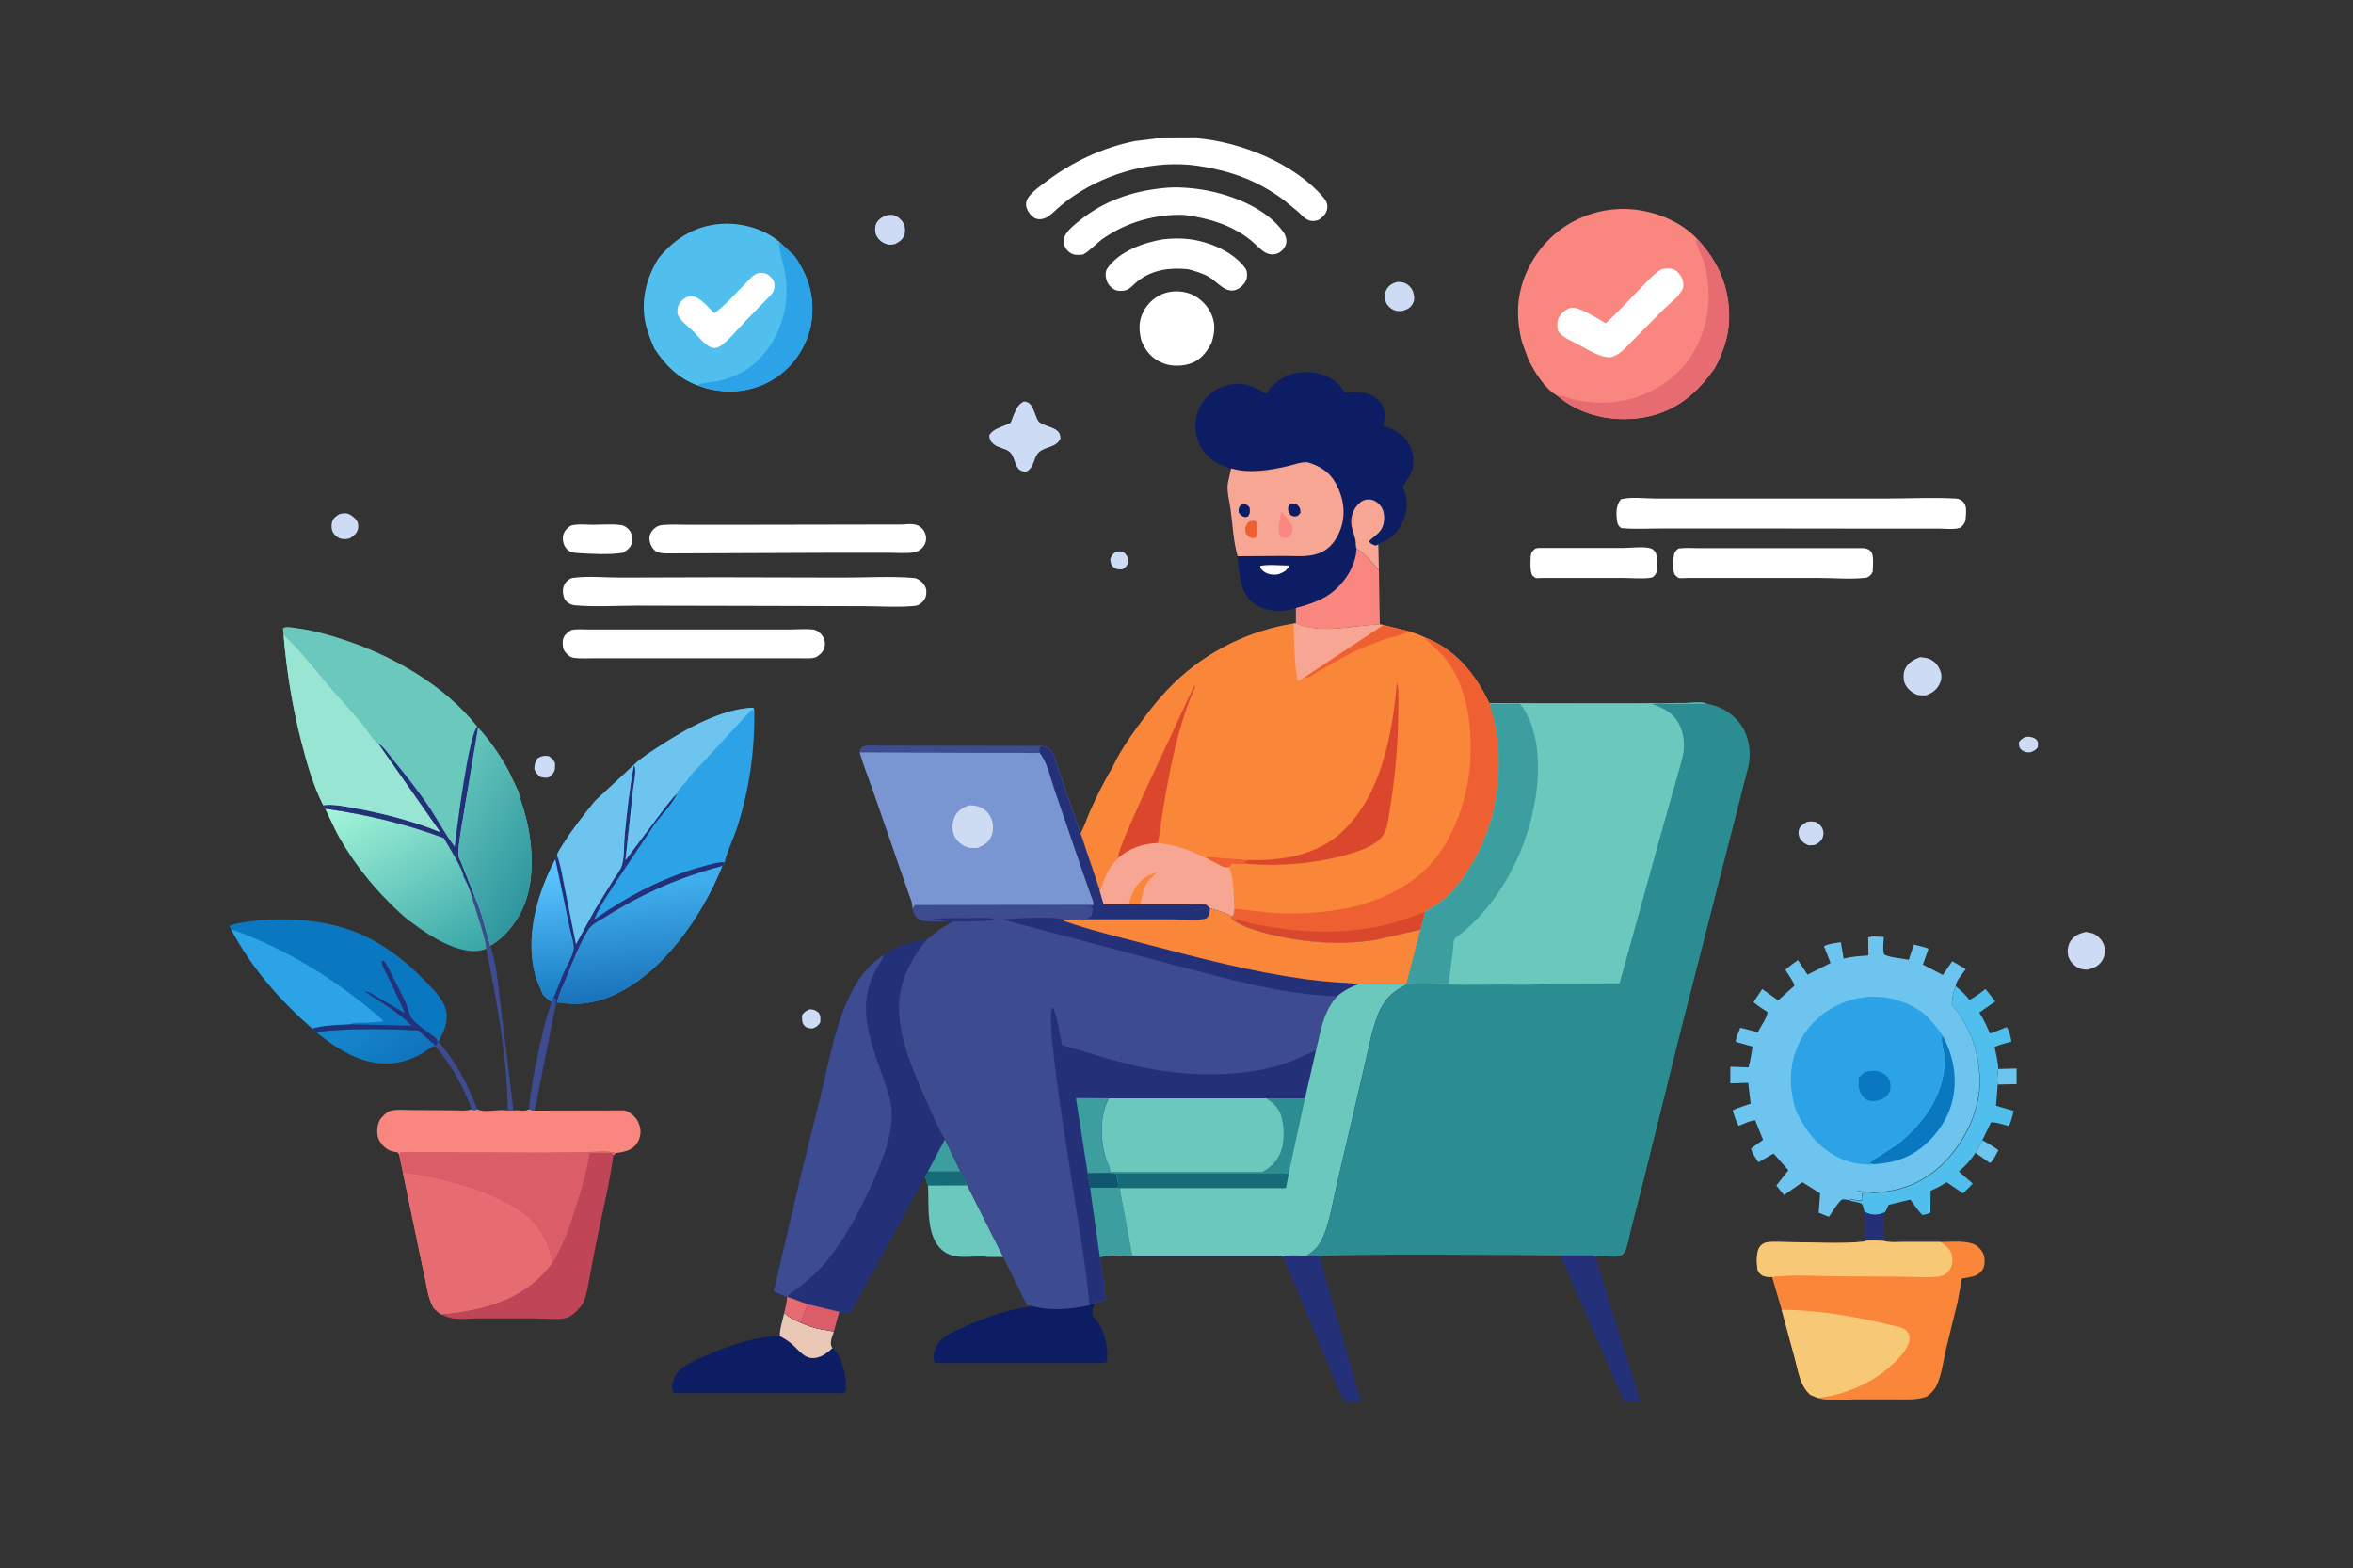 <svg xmlns="http://www.w3.org/2000/svg" xmlns:xlink="http://www.w3.org/1999/xlink" viewBox="0 0 2500 1666.3"><rect x="0" y="0" width="2500" height="1666.3" fill="#333333" stroke="none"/><defs><style>      .cls-1 {        fill: #97e5d2;      }      .cls-2 {        fill: #e76c72;      }      .cls-3 {        fill: #243179;      }      .cls-4 {        fill: #f9867f;      }      .cls-5 {        fill: #105671;      }      .cls-6 {        fill: url(#Unbenannter_Verlauf_3);      }      .cls-7 {        fill: #f7c876;      }      .cls-8 {        fill: #fff;      }      .cls-9 {        fill: #e9c9b6;      }      .cls-10 {        fill: #3c9e9f;      }      .cls-11 {        fill: #6bc8bd;      }      .cls-12 {        fill: url(#Unbenannter_Verlauf_5);      }      .cls-13 {        fill: #2ca2e7;      }      .cls-14 {        fill: #7996d2;      }      .cls-15 {        fill: #0978c1;      }      .cls-16 {        fill: #ee6031;      }      .cls-17 {        fill: #f6a692;      }      .cls-18 {        fill: #0d1d63;      }      .cls-19 {        fill: #db472c;      }      .cls-20 {        fill: #3d4b90;      }      .cls-21 {        fill: #6dc5ef;      }      .cls-22 {        fill: #cedcf2;      }      .cls-23 {        fill: #bf4557;      }      .cls-24 {        fill: url(#Unbenannter_Verlauf_4);      }      .cls-25 {        fill: url(#Unbenannter_Verlauf);      }      .cls-26 {        fill: #fa8639;      }      .cls-27 {        fill: #da5d67;      }      .cls-28 {        fill: #fefefe;      }      .cls-29 {        fill: #50bfed;      }      .cls-30 {        fill: #cedbf4;      }      .cls-31 {        fill: #156b77;      }      .cls-32 {        fill: url(#Unbenannter_Verlauf_2);      }      .cls-33 {        fill: #2b8c92;      }    </style><linearGradient id="Unbenannter_Verlauf" data-name="Unbenannter Verlauf" x1="115.3" y1="417.4" x2="54" y2="333.6" gradientTransform="translate(335.8 822.2) scale(.8)" gradientUnits="userSpaceOnUse"><stop offset="0" stop-color="#0e6eb9"></stop><stop offset="1" stop-color="#1585cb"></stop></linearGradient><linearGradient id="Unbenannter_Verlauf_2" data-name="Unbenannter Verlauf 2" x1="206.5" y1="266.6" x2="66.6" y2="18.3" gradientTransform="translate(335.8 822.2) scale(.8)" gradientUnits="userSpaceOnUse"><stop offset="0" stop-color="#2f9fa4"></stop><stop offset="1" stop-color="#a4f6d9"></stop></linearGradient><linearGradient id="Unbenannter_Verlauf_3" data-name="Unbenannter Verlauf 3" x1="320.4" y1="140.7" x2="166.3" y2="43.9" gradientTransform="translate(335.8 822.2) scale(.8)" gradientUnits="userSpaceOnUse"><stop offset="0" stop-color="#29919d"></stop><stop offset="1" stop-color="#60c2b8"></stop></linearGradient><linearGradient id="Unbenannter_Verlauf_4" data-name="Unbenannter Verlauf 4" x1="341" y1="314.9" x2="325.1" y2="131.3" gradientTransform="translate(335.8 822.2) scale(.8)" gradientUnits="userSpaceOnUse"><stop offset="0" stop-color="#0f76bd"></stop><stop offset="1" stop-color="#5bc3ff"></stop></linearGradient><linearGradient id="Unbenannter_Verlauf_5" data-name="Unbenannter Verlauf 5" x1="467.5" y1="312.4" x2="450.2" y2="147.4" gradientTransform="translate(335.8 822.2) scale(.8)" gradientUnits="userSpaceOnUse"><stop offset="0" stop-color="#146ab4"></stop><stop offset="1" stop-color="#40aeed"></stop></linearGradient></defs><g><g id="Layer_1"><path class="cls-18" d="M1111,1363c5.2,4.7,10.4,7.3,16.9,10.1,6.6,2.8,12.9,5.2,19.9,6.8,5.2,1.1,11,1.5,16,3.1-1.7,4.4-4.7,11.7-2.3,16.2l.9,1.1c9.9,8.8,12.8,24,14.2,36.5l-.4,10c-3.6,2.1-8,1.4-12.2,1.4h-32.2c0,0-138,0-138,0-1.6-2.5-1.8-4.2-2-7.1,1.1-6.1,2.7-11.8,7.1-16.3,6.5-6.7,16.7-11.2,25.2-14.9,24.7-11,54.9-21.8,82.2-22.4-.3-6.9,3.3-17.7,4.7-24.6Z"></path><path class="cls-21" d="M2099,1224.9l7.2-13.3c6,3.2,11.6,6.4,17,10.5-2.2,3.8-5.4,11.2-8.9,13.7l-15.3-10.9Z"></path><path class="cls-21" d="M2123.1,1135.8l19.5-.5v16.6l-20.1.4c-1.1-5.1-.2-11.4.6-16.5Z"></path><path class="cls-20" d="M465,1106.7h.9c18.6,21.9,31.3,45.3,41.2,72.1-3,1.1-2.9,1.4-5.9,0-9.5-25.5-21.6-46.6-38.8-67.6l.2-.5c1.5-1.4,1.7-2.3,2.4-4.1Z"></path><path class="cls-30" d="M360.9,546.2c2.3-.7,5.4-1,7.7-.6,3.5.5,8.4,4.5,10.4,7.4,1.6,2.5,2,5.8,1.4,8.7-1.1,5-4.5,7.6-8.6,10.2-2.5,1-5.5,1-8.2.7-3.7-.4-7.2-3.1-9.3-6.1-2.2-3.1-2.5-8.1-1.5-11.8,1.3-4.4,4.3-6.3,8.1-8.5Z"></path><path class="cls-30" d="M1483.8,299.7c3.2-.3,6.7,0,9.6,1.4,3.7,1.8,7.1,5.8,8.2,9.8,1.2,4.5,1.6,8.5-1.1,12.6s-5.8,5.5-10.3,6.7c-2.8.7-5.6.4-8.3-.4-4.1-1.3-7.9-5-9.5-8.9-1.7-4.1-1.6-8.5.3-12.5,2.2-4.9,6.3-7.2,11.1-8.7Z"></path><path class="cls-30" d="M941.4,228.9c2.3-.4,4.9-.9,7.2-.5,4.4.8,9,4.6,11.1,8.4,2,3.5,2.4,8.8,1.2,12.6-1.5,5.1-5.7,7.7-10.1,10-2.6.4-5.7,1-8.2.2-5.2-1.7-9.2-4.6-11.6-9.6-1.4-2.9-1.6-9.3-.2-12.2,2.2-4.7,6.1-7,10.6-8.9Z"></path><path class="cls-30" d="M2216.2,990.1l7.3,1.6c4.8,1.8,9.6,6.6,11.5,11.4,2,5.3,1.9,11.2-.8,16.2-3.5,6.6-8.8,9-15.6,10.9-3.3,0-6.7,0-9.7-1.4-4.9-2.4-9.6-6.9-11.2-12.2-1.6-5.2-.9-11.7,2-16.4,4-6.3,9.6-8.4,16.5-10.1Z"></path><path class="cls-20" d="M504.3,952.7c7.5,16.3,11.4,35.1,16.5,52.3,3.4,8.5,4.9,18.1,6.7,27l18.1,148h-6.2c-.4-57.2-11.6-115.9-22.7-171.9-.3-6.7-2.5-13.3-4.2-19.8l-11.4-36.6,3.2,1Z"></path><path class="cls-25" d="M335.6,1096.4c37.1-4,71.8-3.5,108.9-1.6l18,16-.2.5c-4,.8-8.4,4.7-11.9,6.8-9.4,5.8-20.3,10.1-31.4,11.4-32.7,3.8-59.1-13.7-83.4-33.1Z"></path><path class="cls-8" d="M1213,362.8c-3.3-11.7-3.5-22,2.4-32.8,4.8-8.8,13.7-16.2,23.3-18.9,9.7-2.8,21.5-1.8,30.3,3.1,9.8,5.5,17.3,14.6,20.1,25.5,2.2,8.5.6,17.3-2.2,25.5-.6.7-.4.4-.9,1.3-4.5,8.3-10.4,15.3-19.3,19.1-8.7,3.6-21.7,4-30.5.5l-.9-.4c-11.3-4.6-17.4-11.9-22.3-22.9Z"></path><path class="cls-8" d="M1236.2,254.2c8.9-.9,18-1.2,27-.1,21.2,2.5,47.1,13.1,59.9,31,2.1,2.9,2.1,7,1.5,10.4-.8,4.3-5,9-8.8,11.2-12.5,7.3-21.9-7.1-31.7-12.7-6.8-3.8-14.1-5.9-21.5-7.9-19.3-2.1-38.9.4-54.5,13.2-3.6,2.9-7.5,7.8-12,9.1-3.3,1-9,1-12-.7-4.4-2.6-7.5-6.2-8.7-11.1-1-3.7-1.1-8.3,1.2-11.5,12.7-18.3,38.5-27.4,59.6-30.9Z"></path><path class="cls-20" d="M587.3,1061.4l3.3-.5-.5,5.3c-.2,1.1,0,1.7.2,2.7l-22.2,111.1c-2.4,0-4-.5-6.2-1.3,2.1-21.9,6.3-43.6,11-65.1,3.6-16.5,7.4-33.4,13.3-49.2l1.1-3Z"></path><path class="cls-29" d="M2077.9,1047.7c4.9,4.5,10.9,9.1,14.4,14.9,6.2-3.5,11.7-7.3,17.2-11.8l10.4,13.2-17,11.9c4.7,6.9,8,14.7,11.5,22.3l17.8-6.9c2.6,4.1,4,10.6,4.9,15.4-5.8,1.7-12.5,3.1-17.9,5.7,1.5,7.6,3.7,15.7,3.9,23.4-.8,5.1-1.7,11.4-.6,16.5l-1.8,22.5,18.8,5.6c-1,3.4-3.2,14.4-5.8,15.9-5.1-1.2-13.4-4.4-18.4-3.8l-9.1,19-7.2,13.3c-5.2,7.9-10.5,13.7-17.8,19.9l14.8,12.9-10.3,10.4-17.4-11.9c-5.5,3.6-11,6.4-17.1,9.1l-.2,23.2c-3,1.6-5.3,2.1-8.7,2.4-4.8-4.9-8.6-10.5-12.5-16.2l-23.3,5.6c-1,2.1-2.5,6.8-4.2,8.1l-.6.3c-8.6,3.1-12.7,2.8-20.8-1-.7-2.7-1.2-5.9-2.6-8.3-.9-1.6-9.4-2.6-11.7-3.3l-.7-.2v-1.2c0,0,2.5-.3,2.5-.3,1.4.8,2.2,1,3.7,1l6.2.3c0-3.2-.4-5.4,1.2-8.2l-6-.8.5-.9c7,.8,13.6,2.1,20.7,1.6,31.2-2.2,56.4-14.7,76.9-38.2,20.2-23.3,34.3-56.4,31.8-87.7-1.7-21.4-7.1-40.5-18.6-58.7-3.1-4.8-6.1-10-10.5-13.8l-.2-.8c-.3-6.9,1.3-14,3.8-20.4Z"></path><path class="cls-8" d="M1240.5,199.4c8.5-.6,16.7-.2,25.1.6,31.9,2.9,73.9,16.9,94.9,42.6,3.6,4.4,7,9.1,6.1,15.2-.6,3.9-2.8,7.3-6,9.6-3.8,2.8-8.9,3.7-13.3,2.2-6.6-2.2-12.5-9.6-18-14-20.5-16.7-46-24.1-71.7-27.3-30-.8-60.5,7.7-85.3,25-7.5,5.3-13.6,12.6-21.5,17.2-4.7.5-9.8.9-13.9-2-3.6-2.5-6.2-6.3-6.6-10.7-.4-4.6,1.2-8.3,4.1-11.8,4.7-5.6,11.1-10.5,16.9-14.9,26.5-20,56.5-29,89.2-31.7Z"></path><path class="cls-8" d="M1228.8,147l42.5-.2c46.3,3.7,104.5,26.9,135,63.3,3.1,3.7,4.4,6.8,3.8,11.6-.6,4.5-4.1,8.5-7.8,11.1-2.8,1.9-6.8,2.4-10.1,1.7-5.4-1-9.6-6.4-13.5-9.9l-14.9-12.2c-6.8-5.1-14-9.7-21.4-13.8-22-12.4-45.4-18.7-70.2-22.5-44.9-6.4-94.3,6.7-131.6,32.2-5.9,4-11.4,8.3-16.7,13-3.8,3.4-7.9,7.8-12.5,10-3.6,1.7-7.8,2.3-11.6.6-4-1.8-7.8-7.1-9.1-11.2-1.1-3.7-.4-7.5,1.8-10.7,4.2-6.3,11.9-11.7,18-16.3,28.1-21.4,60.3-36.7,95-43.8l23.3-2.9Z"></path><path class="cls-32" d="M345.4,859.2c43.9,6.1,84.4,15.8,126,31.1,3.2,5.3,21.5,35,20.8,40.4,3.3,6.4,7.1,13.9,8.8,21l11.4,36.6c1.7,6.4,4,13.1,4.2,19.8-2.2.8-4.4,1.6-6.7,2-22.5,3.8-53.4-15.4-70.6-28.6-9.3-6.1-17.6-14.6-25.5-22.4-20.7-20.4-39.3-44.6-53.7-69.9-5.4-9.7-9.6-20.1-14.7-30Z"></path><path class="cls-15" d="M245.4,987.2l-1.6-3.2c5.3-3,13.2-3.7,19.3-4.6,32-4.8,67.9-3.1,99.1,5.6,34.7,9.7,64.5,31.6,89.4,57.1,6.8,7.1,14.6,14.7,19.3,23.4,4.3,7.9,4.7,17,2.1,25.5-1.7,5.5-4.7,10.4-7,15.7h-1c-.8,1.9-1,2.7-2.5,4.1l-18-16c-37.1-1.9-71.8-2.4-108.9,1.6l-4-3.6c-35.4-31.3-63.8-63.9-86.2-105.6Z"></path><path class="cls-3" d="M371.5,1088.3l66,1.5c-15-14.5-32.4-24.9-49.7-36.2,3.3-.7,7.8,2.8,10.9,4.5l31.7,18.5-17-36.5c-2.7-5.7-7-12.4-7.9-18.5l1.8-1.3c4.4,4.9,7,11.7,10,17.6,5,9.8,10.4,19.5,14.7,29.7,1.6,3.9,2.7,10.2,5,13.5,3.3,4.7,8.6,8.9,13.2,12.3l6.2,4.6c3.8,2.9,7.2,3.9,8.7,8.7-.8,1.9-1,2.7-2.5,4.1l-18.1-16c-37.1-1.9-71.8-2.4-108.9,1.6l-4-3.6c12.4-3.6,27-3.8,39.9-4.5Z"></path><path class="cls-13" d="M245.4,987.2c48.6,17.1,96.6,44.6,136.9,76.6,8.4,6.7,18,13.6,25.2,21.5l-16.6,1.3c-6.3.2-13.4-.5-19.3,1.6-13,.8-27.5.9-39.9,4.5-35.5-31.2-63.9-63.8-86.3-105.5Z"></path><path class="cls-4" d="M1617.2,363.9c-3-10.7-4.4-21.7-4.4-32.9,0-29,13.3-57.5,34-77.6,21.2-20.6,49.8-31.7,79.2-31.4,26.8.3,57,11.1,76,30.6,23.4,24.4,35.9,52.5,35.1,86.7-.4,18.1-6.7,36-15.3,51.9-18.6,26.7-41.4,46.1-74.5,52.1-29.1,5.2-60.7.1-85.2-17l-8-6.1c-13.1-7.5-23.1-24.2-29.9-37.3l-7-19Z"></path><path class="cls-28" d="M1765,286.2c3.6-1.2,9.7-1.4,13.2,0,4.2,1.7,7.5,6.2,9.3,10.4,1,2.5,1.5,7.6.4,10.1-3.9,8.7-14.9,16.5-21.7,23.3l-30.7,31c-6.3,6.4-13.2,14.8-21.9,17.9-10.1,3.6-27.6-8.1-36.4-12.7-8-4-15.9-7.1-21.7-14.1-1.2-4.9-1.5-10.1.8-14.8,2-4.1,7.5-8.9,12-10.1,8.7-2.4,29.4,11.7,37.7,16.2,13.6-12.1,26.1-26.4,39.1-39.3,6.1-6.3,12.2-13.2,19.9-17.9Z"></path><path class="cls-2" d="M1802,252.6c23.4,24.4,35.9,52.5,35.1,86.7-.4,18.1-6.7,36-15.3,51.9-18.6,26.7-41.4,46.1-74.5,52.1-29.1,5.2-60.7.1-85.2-17l-8-6.1c5.2-.5,11.9,3,17.2,4.1,9.7,2,19.4,3.5,29.4,3.6,30.8.1,61.1-11.5,83-33.4,29-29,37.8-73.9,27.5-113-2.2-8.2-9.5-20.4-9.3-28.3v-.6Z"></path><path class="cls-11" d="M301.3,674.7l-.7-7.1c3.1-2.4,9.3-.9,13.2-.4,17.7,2.1,35.4,7.2,52.3,12.8,52.1,17.2,106.3,48.2,140.8,91.8l.2.3.9,1.1c12.4,13.7,23.2,29,32,45.2l10.7,22.4.2.8c2.7,10.7,6.6,20.9,9,31.6,7.2,31.7,8.3,71-8.5,99.8-7.3,12.6-17.8,24.6-30.5,31.9-5.2-17.2-9-36-16.5-52.3l-3.2-1c-1.7-7-5.5-14.6-8.8-21,.7-5.4-17.7-35.1-20.8-40.4-41.6-15.3-82.2-25-126-31.1l-2.1-3.7c-10.4-20.5-17.3-44.7-23-66.8-9.8-37.3-15.9-75.4-19.2-113.9Z"></path><path class="cls-3" d="M401.5,789.6c6.3,3.7,11.8,12.3,16.4,17.9,13.5,16.6,26.9,33.2,38.8,51.1,9,13.6,16.5,28.3,26.5,41.1,1.9-18.2,14.8-119.2,24-127.7l.9,1.1-18.3,109c-1,8.4-3.1,17.9-2.7,26.3.1,2.7,1.2,4.5,2.4,6.8l14.9,37.5-3.2-1c-1.7-7-5.5-14.6-8.8-21,.7-5.4-17.7-35.1-20.8-40.4-41.6-15.3-82.2-25-126-31.1l-2.1-3.7c11-1.4,23.3,1.4,34.2,3.3,30.8,5.6,61,13.4,90,25.2l-66.2-94.4Z"></path><path class="cls-6" d="M508,773.2c12.4,13.7,23.2,29,32,45.2l10.7,22.4.2.8c2.7,10.7,6.6,20.9,9,31.6,7.2,31.7,8.3,71-8.5,99.8-7.3,12.6-17.8,24.6-30.5,31.9-5.2-17.2-9-36-16.5-52.3l-14.9-37.5c-1.2-2.3-2.3-4.2-2.4-6.8-.4-8.5,1.7-17.9,2.7-26.3l18.2-108.8Z"></path><path class="cls-1" d="M301.3,674.7c19.3,18.2,35.1,39,52.3,59.1,13.1,15.2,28.8,30.8,39.9,47.4,2,3,4.8,5.7,7.2,8.3h.7c0,0,66.1,94.5,66.1,94.5-29-11.7-59.3-19.6-90-25.2-10.9-2-23.2-4.7-34.2-3.3-10.4-20.5-17.3-44.7-23-66.8-9.6-37.4-15.7-75.5-19-114Z"></path><path class="cls-21" d="M1873.1,1072.1c-3.5-1.9-6.8-4.9-10.1-7.3l9.3-13.9,16.9,12,17.2-15.5c.4-2.8-7.5-13.3-9.4-17,4.1-3.9,8.6-7,13.3-10.3l10.1,15.5,24.5-12.4-7-17.9c4.4-2.6,12.7-3.3,17.9-4.3l3,17.6c8.6-2.3,17.5-2.8,26.3-3.4l-.2-19.1c3.6-1.9,12.3-.6,16.6-.6-.2,5.1-1.3,12.6,0,17.4l.4,1.3c7.5,3.7,17.9,3.8,26.1,5.6l5.4-16.2c5.2,1.3,10.6,2.4,15.6,4.3l-6,17,21.2,11,10-14.6,14.4,8.4c-3,4.1-10.5,12.7-10.7,17.7-2.5,6.3-4.1,13.5-4.1,20.3l.2.8c4.4,3.8,7.4,9,10.5,13.8,11.5,18.1,17,37.3,18.6,58.7,2.5,31.3-11.6,64.3-31.8,87.7-20.5,23.6-45.7,36-76.9,38.2-7.1.5-13.7-.8-20.7-1.6l-.5.9,6,.8c-1.6,2.8-1.2,5.1-1.2,8.2l-6.2-.3c-1.6,0-2.3-.2-3.7-1l-2.4.3v1.2c-2.7-.5-6-1.5-8.5-.9-2.7.6-11.8,15.1-14.1,18.4l-10.8-4.4,1.5-20.6-18.8-11.8-19.5,13.7-8.2-10.2,12.8-16.2-15.7-17.8-16.1,9.3c-2.9-4.2-6.7-9.7-7.9-14.6l12.8-9.2-8.3-20.7c-4.6-.2-12.9,4.1-17.5,5.7-3-3.6-4.9-11.8-6.5-16.4,6-2.9,12.8-4.8,19.1-7l-2.6-22.2-19,.6v-17.7c0,0,19.3.7,19.3.7,2.2-7.1,3.1-14.8,4.3-22.1l-17.7-5c-.3-4,3.3-11.1,4.7-15.1l18.7,4.9c2.7-5.9,9.8-15.4,10.3-21.4l-5-3.3Z"></path><path class="cls-15" d="M1991.1,1237.1c-1.8-.4-4-.4-5.2-1.8l29.5-19.1c27.4-21.3,50.4-52.9,50.7-88.9.1-8.8-4-18.4-2.8-26.7l.2-.9c12.6,22.2,17,48.6,9.9,73.4-6.1,21.6-23.2,42.8-43,53.6-12.6,7-25.2,9-39.3,10.4Z"></path><path class="cls-13" d="M1910.4,1184.3c-3-3-5.5-16.9-6.3-21.4-4.2-23,1-47.6,14.5-66.7,13.7-19.3,35.8-32.5,59.1-36.2,23.5-3.7,47.1,2.8,66.1,16.7,7.1,6.6,12.9,13.2,18.5,21.1l1.1,1.8-.2.9c-1.2,8.3,2.9,17.9,2.8,26.7-.3,36.1-23.3,67.6-50.7,88.9l-29.5,19.1c1.2,1.4,3.4,1.4,5.2,1.8l-4.8.4c-8.6-.6-17-1.2-25.1-4.2-23.1-8.5-40.4-26.9-50.7-48.9Z"></path><path class="cls-15" d="M1981.2,1139.1c3.7-.7,7.8-1.7,11.6-1.3,5,.5,9.9,3.2,13,7,2.5,3.1,3.3,8.5,2.6,12.4-.7,3.6-2.9,7.1-6,9.1-4.7,3-11.8,4.6-17.2,3-4-1.2-6.8-4.6-8.5-8.3-2.6-5.4-1.9-10.9-1.8-16.7,2.3-.9,4.5-3.6,6.3-5.2Z"></path><path class="cls-3" d="M1980.7,1287.6c8.1,3.8,12.2,4.1,20.8,1l.6-.3-.6,30.2c-5.7-.2-15-1.1-20.4.2l-.4-31.1Z"></path><path class="cls-26" d="M1981.2,1318.8c5.4-1.4,14.7-.5,20.4-.2,6.1,1.9,13.9,1,20.4,1h39.7c11,0,32.5-2.6,40.5,5.6,4.6,4.7,6.5,8.6,6.4,15.3-.1,5-1.2,8.1-4.9,11.6-4.3,4.2-10,4.7-15.6,5.7-.2,0-3.6.5-3.6.6-.4.4-.7,3.7-.8,4.6l-3.9,20.7-12.1,49.3c-3,12.4-4.5,27.7-10.2,39.2-2.5,5-6,8.4-10.4,11.6-10.9,3.9-21.5,3-32.9,3h-43.4c-11.6,0-28.6,2.1-39.4-1.5l-7.8-3.2c-11.1-10.1-12.7-25-16.5-38.8l-14-51.4-10.3-35.1c-3.7,0-8,0-11.2-2.2-2.8-2.1-4.1-4.1-4.5-7.6-.7-6.6-1.2-18.2,3.4-23.2,1.7-1.9,4.4-3.5,6.9-3.8,7.4-1,16-.2,23.5-.2,25.9,0,53.5,2.1,79.2-.5l1.1-.5Z"></path><path class="cls-7" d="M1981.2,1318.8c5.4-1.4,14.7-.5,20.4-.2,6.1,1.9,13.9,1,20.4,1h39.7c5.3,3.7,10.9,7.5,12.2,14.4.9,4.8.7,9.9-1.9,14.1l-.7,1.2c-2.5,3.9-7,6.4-11.5,7-11.6,1.6-25.3.2-37,.2l-74.9-.5c-21.5-.4-43.9-1.8-65.2.8-3.7,0-8,0-11.2-2.2-2.8-2.1-4.1-4.1-4.5-7.6-.7-6.6-1.2-18.2,3.4-23.2,1.7-1.9,4.4-3.5,6.9-3.8,7.4-1,16-.2,23.5-.2,25.9,0,53.5,2.1,79.2-.5l1.2-.5Z"></path><path class="cls-7" d="M1892.9,1391.6c37.5.2,76.9,6.8,113.3,15.7,5.6,1.4,15.3,2.3,19.3,6.5,2.7,2.8,3.6,5.2,3.3,9-.8,11.5-15.2,24.5-23.6,31.7-19.2,16.3-49.1,28.7-74.1,30.6l-7.8-3.2c-11.1-10.1-12.7-25-16.5-38.8l-13.9-51.5Z"></path><path class="cls-23" d="M586.3,1342.5c12.5-19.6,19.8-41.6,26.5-63.6,5.4-17.6,10.6-35.6,13.5-53.8l23.4-.2,2,2.7c-4.3,31.7-12.4,63.7-18.7,95.2l-6.7,34.9c-1.6,8.7-2.7,17.5-6.3,25.6l-.4,1-.8,1.7c-3.9,4.6-7.6,9.4-13,12.5l-1.2.7c-7.4,3.9-26,1.6-34.8,1.6h-61.7c-9.7,0-23.7,1.9-32.7-1.4l-6.6-3,14.4-1.6c41.4-5.6,77-18.1,103.1-52.3Z"></path><path class="cls-4" d="M545.6,1180c5.4-1.2,11.1,1.6,16.3-1.3,2.2.8,3.8,1.3,6.2,1.3l94.9-.2c3.8.2,9.8,4.8,12.1,7.7,3.8,4.6,6.1,11.5,5.3,17.5-.8,5.7-3.3,10.8-8,14.4-5.2,4-12,4.8-18.4,5.8l-2.3,2.4-2-2.7-23.4.2c-2.9,18.2-8.1,36.2-13.5,53.8-6.8,22-14,44.1-26.5,63.6-26.1,34.2-61.7,46.7-103.2,52.3l-14.4,1.6c-2.8-1.7-5.2-4.1-7.7-6.3-5.6-9.4-6.8-18.8-8.9-29.3l-7-33.2-16.9-81.3-3.9-18.8-1.6-3.1c-3-.4-5.9-.9-8.7-2.1-5.1-2.1-10-7.6-12-12.7-2-5.4-1.5-14.1,1.3-19.2,1.8-3.3,7.6-9,11.3-10.1,6-1.8,14.9-1,21.3-.9l46.5.3c5.8,0,12.6.9,18.1-.8h.7c3.1,1.2,3,.9,5.9-.2,9.2,4.1,22.6-.8,32.3,1.3h6.2Z"></path><path class="cls-27" d="M424.3,1227.6l.6-2.8,1.5-.9,147.3.5,50.2-.4c8.9,0,22.1-2.3,30.1,1.1l-2.3,2.4-2-2.7-23.4.2c-2.9,18.2-8.1,36.2-13.5,53.8-6.8,22-14,44.1-26.5,63.6-2.5-14.4-7.6-27.7-16.7-39.3-7.6-9.7-17.7-16.7-28.4-22.6-32.7-18.2-76-29.4-113-34.2l-3.9-18.7Z"></path><path class="cls-2" d="M428.2,1246.4c37,4.7,80.3,15.9,113,34.2,10.7,6,20.8,12.9,28.4,22.6,9.1,11.6,14.1,24.9,16.7,39.3-26.1,34.2-61.7,46.7-103.2,52.3l-14.4,1.6c-2.8-1.7-5.2-4.1-7.7-6.3-5.6-9.4-6.8-18.8-8.9-29.3l-7-33.2-16.9-81.2Z"></path><path class="cls-18" d="M833.2,1395c5.2,4.7,10.4,7.3,16.9,10.1,6.6,2.8,12.9,5.2,19.9,6.8,5.2,1.1,11,1.5,16,3.1-1.7,4.4-4.7,11.7-2.3,16.2l.9,1.1c9.9,8.8,12.8,24,14.2,36.5l-.4,10c-3.6,2.1-8,1.4-12.2,1.4h-32.2c0,0-138,0-138,0-1.6-2.5-1.8-4.2-2-7.1,1.1-6.1,2.7-11.8,7.1-16.3,6.5-6.7,16.7-11.2,25.2-14.9,24.7-11,54.9-21.8,82.2-22.4-.3-6.9,3.3-17.7,4.7-24.6Z"></path><path class="cls-9" d="M833.2,1395c5.2,4.7,10.4,7.3,16.9,10.1,6.6,2.8,12.9,5.2,19.9,6.8,5.2,1.1,11,1.5,16,3.1-1.7,4.4-4.7,11.7-2.3,16.2l.9,1.1c-4.4,4.1-9.3,8-15.2,9.8-13.1,4-19.3-6.3-27.6-13.7-4.1-3.6-8.5-6.2-13.3-8.8-.3-6.9,3.3-17.7,4.7-24.6Z"></path><path class="cls-11" d="M985.8,1244.8h34.7c2.5,4.7,5.6,9.6,7.2,14.7l38.2,76h-16.3c-16-2.2-35.2,4.4-48.6-7.3-17.7-15.4-13.8-47.3-15-68.5-1.5-3.2-2.1-6.6-2.9-10l2.7-4.9Z"></path><path class="cls-31" d="M985.8,1244.8h34.7c2.5,4.7,5.6,9.6,7.2,14.7l-41.8.2c-1.5-3.2-2.1-6.6-2.9-10l2.8-4.9Z"></path><path class="cls-3" d="M1388.3,1334.5c3.5,0,11-1.2,13.8.7l38.6,135.7,5.2,19.2h-17.6c0,0-8-18-8-18l-57.1-137c5.7-2.1,18.5-.6,25.1-.6Z"></path><path class="cls-3" d="M1657.9,1334h27.4c3.1,0,7-.4,9.7,1.2l43.9,141.1,3.6,12.7h-16.4c-3-3.3-4.9-9.9-6.7-14.2l-61.5-140.8Z"></path><path class="cls-30" d="M2152.4,783q1-.2,2.2-.2c2.9,0,6.6.9,8.5,2.6,3,2.9,2.2,5.1,2,8.5-2,2.8-3.7,3.8-7.3,5.2l-.8.2c-2.8.4-6.2-.4-8.3-1.9-3.7-2.6-3.6-5.2-3.7-8.7,2-3,3.7-4.2,7.4-5.7Z"></path><path class="cls-30" d="M1919.4,873.4c3.6-.9,6.3-.7,9.9,0,2.5,1.6,5,3.2,6.5,5.9,1.6,2.9,2.1,6.6,1,9.8-1.5,4.5-4.6,6.7-8.7,8.7l-6.1.5c-4-1.4-7.1-3.5-9.4-7.1-1.6-2.7-2.1-6.2-1.4-9.2,1.1-4.3,4.6-6.4,8.2-8.5Z"></path><path class="cls-30" d="M2040.1,698.2c3.1.6,6.2.5,9.2,1.7,5.7,2.2,9.7,6.6,12,12.3,1.9,4.7,1.9,8.9-.2,13.7-3.2,7.1-7.8,10.2-14.8,12.9-3.1,0-7,.3-9.9-.8-5.3-2-10.7-6.9-12.8-12.3-1.5-3.7-1.5-10.1,0-13.8,3-7.5,9.4-11,16.5-13.7Z"></path><path class="cls-8" d="M1631.1,582.9c1.5-.4,2.8-.7,4.4-.7h88.9c8.2,0,23.1-2,30.2.7,1.1.4,2.7,1.9,3.5,2.8,3.5,3.8,2.5,16,2.1,21-.3,3.2-2.1,4.8-4.5,6.7l-2.1.5c-9.1,1.3-19.6.2-28.9.2h-67.7c0,0-19.3,0-19.3,0-1.5,0-5,.4-6.2,0-1-.4-2.7-2.2-3.7-3-2.3-5.4-1.8-13.7-1.5-19.6.3-4.7,1.4-5.6,4.8-8.5Z"></path><path class="cls-8" d="M1783.1,582.9c6.8-1.2,14.5-.5,21.4-.5h171.2c4.7,0,9-.2,12.3,3.8,3.2,4,1.8,16,1.7,21.2-1.4,3.3-2.8,4.3-5.7,6.1l-2.1.4c-15.4,1.8-32.9.2-48.5.2h-105c0,0-35.6,0-35.6,0-2.1,0-7.7.5-9.3,0-1.2-.5-2.9-2.4-4-3.3-2.6-5.2-2-12.5-1.4-18.2.5-4.9,1.2-6.7,5-9.7Z"></path><path class="cls-8" d="M1722.3,530.4c10.8-2.7,25.6-.7,37-.7h86.9c0,0,155.5,0,155.5,0,25.3,0,51.4-1.4,76.6,0,2.9.2,5.9,1.5,7.8,3.8,3.4,4.2,2.9,9.1,2.6,14.2-.3,6-.9,8.6-5.5,12.8-5.9,2.5-15.7,1.2-22.2,1.2h-47.1c0,0-166.5-.2-166.5-.2h-80.1c-14.9,0-30.1,1-44.9-.4-2.6-2.1-3.9-3.9-4.3-7.3-1.1-8.5-1.4-16.8,4.2-23.5Z"></path><path class="cls-18" d="M1290.5,414.7c5.2-2.6,10.3-4.8,15.9-6,14.5-3.2,26.4,2,38.5,9.6l4.5-5.6c9.5-10.6,20.8-16.8,35.3-17.3,15.3-.6,26.5,2.9,37.9,13.2,1.9,2.5,4.3,6.7,6.8,8.5,11.8-1.1,23.6-1.4,33.3,6.5,5,4.1,8.4,10.7,9.2,17.1.5,3.9-1.3,8-2.6,11.6,12.7,4.3,22.5,9,28.8,21.6,4.1,8.1,4.7,18.4,1.6,26.9-2.1,5.8-5.9,11-9.5,16.1,5.2,10.8,5.8,22.2,1.7,33.7-3.4,9.5-9.6,18-18.5,23-2.9,1.6-6.6,2.8-9,5l.6,27.3,1,57.7c-29.1.9-61.3,10.8-89.2-1v-16.5c-3,1.1-5.9,1.7-9,2.2-12.7,2-25.8.2-36.2-7.6-14.8-11.1-14.7-32.7-16.9-49.5-4.5-14.8-5.3-34.1-7.5-49.7-1.2-8.6-4.2-19.3-2.9-27.9l.3-1.4,3.3-14.4c-11.6-3-21.8-8.6-29-18.3s-10.1-21.9-8.3-33.8c2.1-13.6,9.2-23.1,19.9-31Z"></path><path class="cls-28" d="M1339.1,601.2c9.1-1.7,20.6-.4,29.9-.3l.4,1.5-3.8,4.2-1.7,1-.9.5c-2.9,1.5-5.2,2.4-8.4,2.5-5.3,0-10.1-1.2-13.9-5.1-1.8-1.9-1.6-1.9-1.6-4.3Z"></path><path class="cls-17" d="M1441.3,583.1c-1.2-2.7-.6-6.5-1.2-9.4-1.6-6.9-4.3-11.8-4.5-19.2,0-7.3,2.7-14,7.8-19.1,3.2-3.2,6.7-4.9,11.3-4.7s8.1,2.4,11.2,5.7c3.6,3.9,4.9,9.3,4.7,14.4-.5,14-7.5,16.1-16.3,24.3,2.2,3.3,4,3.4,7.5,4.7l2.6-1.5.6,27.3c-7.6-7.3-14-17.5-23.7-22.5Z"></path><path class="cls-4" d="M1441.3,583.1c9.7,5,16.1,15.2,23.7,22.7l1,57.7c-29.1.9-61.3,10.8-89.2-1v-16.5c14.1-3.7,29.6-8.7,40.8-18.5,13-11.2,22.6-27.2,23.7-44.4Z"></path><path class="cls-17" d="M1308,497.6c19.1,5.9,41.5,2,60.5-2.4,6.8-1.6,13.6-4.4,20.7-4,13,3.8,23.5,10.3,30.1,22.5,7.8,14.4,10.7,30.8,5.6,46.7-3.4,10.6-10,21-20.2,26-12.4,6-25.4,4.4-38.7,4.3l-51.1.3c-4.5-14.8-5.3-34.1-7.5-49.7-1.2-8.6-4.2-19.3-2.9-27.9l.3-1.4,3.2-14.4Z"></path><path class="cls-18" d="M1318.2,536.5c1.3-.5,2.3-.9,3.8-.7,3.5.4,3.6,1.1,5.8,3.8,0,4.2.6,5.6-1.9,9.2l-3.3.7c-3.7-1.3-4.1-1.9-6.6-4.9,0-4.3-.3-4.8,2.2-8.1Z"></path><path class="cls-18" d="M1371.2,535.2c2.8-.8,4.3,0,6.9.9,3.4,3.7,3.3,3.9,3.6,8.9l-2.9,3.1c-3.7,1-3.9.9-7.4-.6-1.2-1.8-2.6-3.5-2.8-5.8-.3-3.5.4-3.9,2.6-6.5Z"></path><path class="cls-16" d="M1328.8,553.6c3.3-.3,3.7-.8,6.5,1.2,0,5.3.6,10.7-.4,15.9l-4,1.2c-4.4-1.3-4.7-1.8-7.6-5.5-.3-2.6-.6-5.3.5-7.7,1.6-3.4,1.7-3.8,5-5.1Z"></path><path class="cls-4" d="M1361.3,543.4c4.3,5.2,8.8,10.3,12,16.3,0,5.1-.3,5.9-3.1,10.1-.8.5-1,.8-2.1,1.1-2.9.8-5.1.5-7.7-.8-3.6-6.3-.2-19.7.9-26.7Z"></path><path class="cls-30" d="M1185.2,586.5c3.5-1,5.4-.9,8.8.3,3.7,3.9,4.4,4.6,5.2,10.1-1.3,3.9-2.9,5.5-6.2,7.9-3.9.3-6.2.6-9.6-1.9-3-2.2-3.6-5.6-3.7-9,1.6-4,2.2-4.7,5.5-7.4Z"></path><path class="cls-30" d="M860.2,1072.4c4.2,0,6.3.9,9.5,3.5,2.5,3.5,2,6.4,1.8,10.5-2.8,3.8-3.6,4.4-7.9,6.3-3.7-.2-6.1,0-8.9-2.9s-2.6-7-2.5-11.4c2.5-3.1,4.2-4.6,8-6Z"></path><path class="cls-30" d="M571.2,805.6c4.4-2.5,6.6-2.9,11.7-2.3,3.4,2.1,4.9,3.7,6.7,7.2.3,4.3.6,8.4-2.5,11.8-1.4,1.5-2.9,2.9-4.7,3.9-2.9.3-5,0-7.8-.5-3.6-2.5-5.1-4.5-6.9-8.5.3-5.3.7-7.1,3.5-11.6Z"></path><path class="cls-20" d="M913.4,799.4c0-2.2.7-3.2,1.8-5.1,1.3-.9,2.4-1.6,4-1.9,4.6-.9,10.7-.2,15.5-.2h36.3l134.8.3c-2.2,3-1.9,3.4-1.6,7.2-6.5.8-14.1,0-20.6,0h-43.7l-126.5-.4Z"></path><path class="cls-8" d="M606.7,558.4c7-1.9,16.1-.8,23.4-.8s20.3-1,29.6.3c3.7.5,7.1,2.8,9.3,5.8,2.7,3.8,3.4,8.1,2.5,12.5-1.1,5.6-4.8,7.9-9.1,11-14.6,2.5-34.1,1.4-49,.4-5-.3-8.6-1-12-5.2-2.8-3.6-3.9-8.7-3.1-13.2,1.1-5.2,4.1-7.9,8.4-10.8Z"></path><path class="cls-30" d="M1087.9,426.6c10.5.2,10.8,14.2,15.4,20.9,2.6,3.7,14.5,6.1,18.8,9.2,3.7,2.7,4.3,4.8,4.7,9-4.6,10.2-14.9,8.2-22.4,14.4-6.7,5.4-4.7,16.2-13.9,21-13.3.5-10.6-14.1-17.5-20.7-4-3.8-12.2-4.3-17-8.3-3.6-2.9-4.5-5-5-9.5,4-6.7,11.3-8.2,18-11.2.9-.4,4-1.5,4.6-2.1.7-.7,1.8-4.3,2.2-5.3,2.8-6.7,5-14.2,12.1-17.4Z"></path><path class="cls-8" d="M606.9,669.5c5.4-1.4,12.3-.7,17.9-.7h33.1c0,0,127.6,0,127.6,0h54.3c7.9,0,17-.9,24.8.2,3.6.5,7.2,3.6,9.2,6.5,2.5,3.6,3.3,8,2.2,12.3-1.2,4.9-4.7,7.8-8.8,10.4-4.8,1.9-11.3,1.2-16.5,1.2h-34.7c0,0-142,0-142,0h-41.7c-7.4,0-15.6.6-23-.5-3.9-.6-7.5-4.1-9.6-7.3-2-3-2.3-9.5-1.3-12.9,1.3-4.3,4.8-7,8.5-9.2Z"></path><path class="cls-8" d="M959,557.3c6.5-.4,14-1.6,19.3,2.9,3.3,2.8,5.3,6.7,5.6,11,.3,4.7-1.5,8.4-4.7,11.6-2.5,2.5-6,3.9-9.5,4.3-8.3,1-17.9.2-26.3.2h-52.2c0,0-179.8.7-179.8.7-4.7,0-11.8.2-15.5-3-3.5-3-5.7-7.9-5.9-12.5-.2-3.7,1.5-7.2,4-9.8s5.5-4.4,9.2-4.8c9.3-.9,19.4-.3,28.9-.3h57.3l169.6-.3Z"></path><path class="cls-8" d="M765.9,613.4l130.6.3c24.4,0,50.3-1.6,74.6.4,2.9.2,5.7,2.2,7.9,4,2.7,2.3,4.9,5.7,5.2,9.4.3,5-.7,8.8-4.4,12.3-2,2-4.2,3.5-7.1,3.9-17.1,1.8-35.8.5-53.1.4l-103.6-.3-138.8-.3c-21.8,0-45.2,1.6-66.9-.4-2.8-.3-5.6-1.7-7.7-3.4-3.1-2.5-4.3-6.8-4.5-10.7s.9-7.9,3.6-10.8c1.7-1.8,4.1-3.7,6.6-4.1,15.8-2.3,34.7-.4,50.8-.4l106.8-.3Z"></path><path class="cls-29" d="M699.2,275.1l1.8-2.3c16.7-19.8,37.3-32.5,63.4-34.8,21.9-1.9,46.3,4.4,63.3,18.6l16.7,15.8c15.9,23.1,22,46.2,17,73.9l-.4,2.2c-6.3,23.6-19.8,43-41.1,55.5-21.5,12.6-46.4,14.8-70.2,8.3l-8.9-2.9c-20.2-7.5-33.8-21.2-45.5-39-3.6-8.2-7.1-16.5-9.1-25.2-5.7-24.6-.1-48.7,13-70.1Z"></path><path class="cls-28" d="M806.9,289.9c3.8.2,7.3.2,10.4,2.9,2.8,2.5,5.4,5.4,5.6,9.3.3,4.7-.9,8.1-4,11.5l-28.5,29.3c-7.3,7.7-14.7,16.9-23,23.4-2.2,1.7-5.1,3.4-8.1,3.5-8,.1-17.3-12.2-22.4-17.6-4.5-4.2-16.6-13.5-17.1-19.6-.4-4.2.6-8.4,3.3-11.7,2.9-3.3,6.2-5.9,10.7-6.2,9.2-.6,18.4,12,25.2,18,11.5-8.1,21.7-20.2,31.7-30.2,4.3-4.2,10-11.8,16.2-12.6Z"></path><path class="cls-13" d="M827.8,256.6l16.7,15.8c15.9,23.1,22,46.2,17,73.9l-.4,2.2c-6.3,23.6-19.8,43-41.1,55.5-21.5,12.6-46.4,14.8-70.2,8.3l-8.9-2.9c3.5-2.9,16.8-3.2,22-4.4,15.9-3.5,31.3-10.8,42.8-22.4,24.5-24.7,34.3-60,28.3-93.8-1.8-9.9-6.4-21.6-6.2-31.3v-.9h0Z"></path><path class="cls-14" d="M1105.8,792.5c4.5.9,8.3,1,11.1,5.2,4,6,6.3,16,8.8,22.9l22.3,64.6,20.5,61,4.2,14.4h26.7c0,0,12.2,0,12.2,0h47.5c6.5,0,14.6-.9,20.9,0,2.1.3,3.8,2.3,5.2,3.7l.7.7c-.6,4.1-.7,7.5-3.8,10.6-9.1,3.1-26.2,1.1-36.3,1.2h-95.1c2.1-1.1,5.9-1.5,7.4-3,2.9-2.9,2.2-5.4,2.2-9.3l-6.2-.6c3.6-.3,4.6,0,7.6-2.3l-189.4.2-3.1,3.6c.8-5.3-1.7-10.1-3.4-15l-10.1-28.9-28.3-81.7c-4.7-13.5-10.2-26.8-14-40.5l126.5.5h43.7c6.6,0,14.2.7,20.6,0-.2-3.9-.5-4.2,1.6-7.3Z"></path><path class="cls-22" d="M1029.2,855.7c3.9-.2,8.1.2,11.7,1.7,6.1,2.5,10.5,7.1,12.8,13.3,1.9,5,1.9,13-.4,17.9-3.2,6.9-8.3,9.8-15,12.4-3.4,0-7.2.3-10.5-.8-5.8-1.9-11.1-6.3-13.7-11.9-2.9-6.2-2.6-13.6,0-19.9,3-7.1,8.3-9.9,15.2-12.7Z"></path><path class="cls-3" d="M1105.8,792.5c4.5.9,8.3,1,11.1,5.2,4,6,6.3,16,8.8,22.9l22.3,64.6,20.5,61,4.2,14.4h26.7c0,0,12.2,0,12.2,0h47.5c6.5,0,14.6-.9,20.9,0,2.1.3,3.8,2.3,5.2,3.7l.7.7c-.6,4.1-.7,7.5-3.8,10.6-9.1,3.1-26.2,1.1-36.3,1.2h-95.1c2.1-1.1,5.9-1.5,7.4-3,2.9-2.9,2.2-5.4,2.2-9.3l-6.2-.6c3.6-.3,4.6,0,7.6-2.3v-1c.3-2.7-1.7-6.6-2.6-9.2l-7-19.8-31.6-92.2c-4.1-11.8-8-30.6-16.2-39.8-.3-3.8-.6-4.1,1.5-7.2Z"></path><path class="cls-3" d="M939.4,1014.4c12.6-9.6,30.3-14.3,45.7-16.6-20.2,24.8-33,51-29.5,83.8,3.1,29.5,14.7,56.6,26.6,83.5,6.8,15.3,13.5,31.1,21.8,45.5l16.5,34.2h-34.7l-2.8,4.9-79.2,145.1c-4.2.9-8.1,0-12.2-.9l-5.8,21.1c-5-1.6-10.8-2-16-3.1-7-1.5-13.3-4-19.9-6.8-6.4-2.8-11.6-5.4-16.9-10.1,1.4-5.6,2.7-11,3.1-16.8l-14.3-5.9,29.6-126,21.1-85.3c8.6-35.8,15.8-76.5,33.2-109.2,8.6-15.6,18.7-27.7,33.7-37.4Z"></path><path class="cls-2" d="M837.1,1378l21,7.8c-2.2,6.9-4.3,13-8,19.3-6.4-2.8-11.6-5.4-16.9-10.1,1.4-5.6,2.7-11,3.1-16.8l.8-.2Z"></path><path class="cls-10" d="M1004,1210.6l16.5,34.2h-34.7l18.2-34.2Z"></path><path class="cls-27" d="M858.1,1385.8l33.6,8-5.8,21.1c-5-1.6-10.8-2-16-3.1-7-1.5-13.3-4-19.9-6.8,3.8-6.1,5.9-12.3,8.1-19.2Z"></path><path class="cls-20" d="M851.6,1246.4l21.1-85.3c8.6-35.8,15.8-76.5,33.2-109.2,8.4-15.8,18.4-27.8,33.5-37.5l-.4,1c-2.3,5.8-5.9,10.6-8.9,16-4.1,7.4-6.8,15.9-8.5,24.2-6.2,29.4,7.3,62.3,16.7,89.7,3.3,9.6,7.1,19.3,8.5,29.4,1.7,12.3,0,25-3.1,36.9-5.2,20.2-14,40-23,58.7-11.1,23-23.7,46-39.6,66.1-5.2,6.6-10.9,13-17.1,18.7-5.7,5.3-11.7,10.2-17.9,14.8-3.1,2.2-7.8,4.2-9,8l-.8.2-14.3-5.9,29.6-125.8Z"></path><path class="cls-13" d="M673.6,812.6l.3-.3c8.2-7.7,18.5-14.1,27.9-20.2,27.6-18,64.8-38.8,98.5-40.2l1.1,3.5c.6,41.9-5.1,82.3-17.7,122.3-4,12.7-10.8,25.8-13.8,38.5l-2.5,4.1c-21.4,53.1-64.1,115.5-118.5,138.3-17.7,7.4-36.1,10-55.1,6.5l-1.8.3-1.8,3.6c-.3-1-.4-1.6-.2-2.7l.5-5.3-3.3.5-1,3c-3.8-2.2-6.5-4.8-9.5-7.9l-6.9-16.9c-13-41.4.5-89.5,20.1-126.5l1.9-4.4c.7-3.6,4.8-9.2,6.9-12.5,10-15.9,21.6-30.4,33.4-45.1l41.5-38.6Z"></path><path class="cls-3" d="M673.6,812.6l.6,1.3c2.2,5.4-.8,18.3-1.5,24.6l-8.1,75.3,40.4-53.8c4.5-5.5,9-12.2,14.3-16.9l-.3.8c-5,11-16,21.7-23.3,31.6l-41.3,61.6c-7.7,12.1-17.8,26.4-23,39.8,35.4-24.7,73.4-44.9,115.3-56.3,7-1.9,16-4.9,23.2-4.5l-2.5,4.1c-44.7,11.8-84.9,29.3-124,54.1-5.1,3.2-14.6,7.9-17.8,13-10.2,16.2-17.1,35.3-24.4,53-3.2,7.9-7.9,16.7-9.2,25l-1.8,3.6c-.3-1-.4-1.6-.2-2.7l.5-5.3-3.3.5c4.1-8.6,7-18,10.9-26.8,3.3-7.5,9.6-17.7,11.1-25.5,1-5.3-2.8-17-4-22.5l-15.4-73.5,1.9-4.4c3.9,9.6,5.5,21.1,7.6,31.2l12.6,63.2,19.9-36.3,20-32.4c2.7-4.3,7.4-10.1,8.8-14.9,2.8-9.3,2-22.9,3-32.7,2.6-24.4,5.3-50.2,10-74.2Z"></path><path class="cls-24" d="M576.8,1056.5l-6.9-16.9c-13-41.4.5-89.5,20.1-126.5l15.4,73.5c1.1,5.6,5,17.2,4,22.5-1.5,7.8-7.9,18.1-11.1,25.5-3.8,8.8-6.8,18.2-10.9,26.8l-1,3c-4-2.1-6.6-4.8-9.6-7.9Z"></path><path class="cls-21" d="M673.6,812.6l.3-.3c8.2-7.7,18.5-14.1,27.9-20.2,27.6-18,64.8-38.8,98.5-40.2l1.1,3.5-2.8-1.4-52.4,56.7c-4.7,5.2-11.6,11.2-15.2,17.2-3.1,5.2-9.9,9.3-11.7,15.3-5.3,4.8-9.8,11.4-14.3,16.9l-40.4,53.8,8.1-75.3c.7-6.3,3.7-19.2,1.5-24.6l-.6-1.4Z"></path><path class="cls-21" d="M673.6,812.6c-4.7,23.9-7.4,49.8-9.8,74.1-1,9.9-.2,23.5-3,32.7-1.4,4.8-6.1,10.6-8.8,14.9l-20,32.4-19.9,36.3-12.6-63.2c-2.1-10.1-3.7-21.6-7.6-31.2.7-3.6,4.8-9.2,6.9-12.5,10-15.9,21.6-30.4,33.4-45.1l41.4-38.4Z"></path><path class="cls-12" d="M592,1065.4c1.3-8.3,6-17.2,9.2-25,7.3-17.7,14.2-36.8,24.4-53,3.2-5.1,12.7-9.8,17.8-13,39.1-24.8,79.3-42.3,124-54.1-21.4,53.1-64.1,115.5-118.5,138.3-17.7,7.4-36.1,10-55.1,6.5l-1.8.3Z"></path><path class="cls-26" d="M1376.9,662.5c27.8,11.8,60.1,2,89.2,1l3.6.5,27,6.7c5.3,1.7,10.8,3.3,15.8,5.9h0c33.6,13,54.7,38.8,69.9,70.6l.5.9c16.5,49.3,12.1,108.5-10.8,155.2-10.7,21.8-25.5,45-46.2,58.6-3.4,2.2-7.5,5.3-11.3,6.6l-5,19.3-47.1,10.7c-38.3,6.3-81.2,2.9-118.5-7.3-11-3-23.6-6.5-32.9-13.3l-2-1.6-.2-2.4c-5.7-4.1-16-6.6-22.8-8.8l-.7-.7c-1.5-1.5-3.1-3.4-5.2-3.7-6.3-1-14.4,0-20.9,0h-59.7c0,0-26.7,0-26.7,0l-4.2-14.4-20.5-61c3.8-6.9,6.2-15,9.4-22.2,6.9-15.6,14.8-31.9,23.7-46.5,7.4-15.8,17.2-30.8,27.5-44.8,12.3-16.8,24.7-32.9,39.8-47.3,34.3-32.8,79-54.8,125.8-62h2.5Z"></path><path class="cls-16" d="M1280.2,911c6.3-.7,11.7.3,17.9.8l28.5,2-5.8,2.3,5.3,1.8h-17.5c-1.1,1.3-1.8,2.2-2.6,3.7-3.3.2-5.5.2-8.4-1.4l-17.4-9.2Z"></path><path class="cls-16" d="M1469.6,664l27,6.7c-7.9,4.6-17.5,5.9-26.1,8.8-12.9,4.3-25.6,9.7-37.8,15.8l-30.8,17.3c-3.6,2.2-9.6,6.9-13.9,7.3-1,0-1.5,0-2.5,0l84.1-55.8Z"></path><path class="cls-17" d="M1376.9,662.5c27.8,11.8,60.1,2,89.2,1l3.6.5-84.2,55.8-6,3.9c-4.1-4.8-4.9-52.3-5.2-61.3h2.6Z"></path><path class="cls-19" d="M1215.2,843.6l53.7-115.2.9,1.5c-17.6,38.9-26.2,84.1-33.4,126-2.3,13.2-3.5,26.7-6.2,39.8-16,.7-30,5.4-42.2,16-.9-8,22.6-56.9,27.2-68.1Z"></path><path class="cls-19" d="M1326.6,913.8c35.1,1,72.5-5,99-29.7,42.2-39.2,53.7-104.1,58.6-159,2.3,7.7,1.4,17.8,1.4,25.8,0,35.9-2.7,71.1-8.6,106.6-1.4,8.5-2.2,20.1-6.2,27.6-7.4,14.1-29.5,20.3-43.9,24.1-32,8.6-67.8,11.4-100.8,8.7l-5.3-1.8,5.8-2.3Z"></path><path class="cls-17" d="M1230.2,895.7c19.2,1.9,32.8,7.3,50,15.3l17.4,9.2c2.9,1.6,5.1,1.6,8.4,1.4,5.2,11.8,4.7,31.1,5.4,44-.4,3.5,0,5.9-2.8,8.3-5.7-4.1-16-6.6-22.8-8.8l-.7-.7c-1.5-1.5-3.1-3.4-5.2-3.7-6.3-1-14.4,0-20.9,0h-59.7c0,0-26.7,0-26.7,0l-4.2-14.4c2.7-4.2,4-9.8,6-14.5,3.4-8.1,7.4-13.8,13.6-20,12.2-10.6,26.1-15.3,42.2-16Z"></path><path class="cls-26" d="M1199.3,960.5c3.6-12.5,8.6-23.6,20.8-30l9.7-4.3c-3.9,4-9.1,8.5-11.9,13.4-3.3,5.9-4.8,14.5-6.5,21.1l-12.1-.2Z"></path><path class="cls-16" d="M1512.4,676.6c33.6,12.9,54.7,38.7,69.9,70.5l.5.9c16.5,49.3,12.1,108.5-10.8,155.2-10.7,21.8-25.5,45-46.2,58.6-3.4,2.2-7.5,5.3-11.3,6.6l-5,19.3-47.1,10.7c-38.3,6.3-81.2,2.9-118.5-7.3-11-3-23.6-6.5-32.9-13.3l-2-1.6-.2-2.4c2.9-2.3,2.4-4.7,2.8-8.3l41.1,4.6c56.3,2.5,117.8-5.4,160.8-45.4,31.1-29,47.6-80,48.9-122,1.1-35.4-4.4-75.3-27.4-103.7-6.6-8.2-14.7-14.1-21.7-21.6l-.9-.8Z"></path><path class="cls-19" d="M1310.9,977.8c4.4-1.8,9.9,1,14.5,2.2,7.1,1.9,14.4,3.4,21.7,4.6,21.1,3.3,42.7,5.4,64.1,5.2,36.8-.4,69.6-7,103.4-21.4l-5,19.3-47.1,10.7c-38.3,6.3-81.2,2.9-118.5-7.3-11.2-3-23.7-6.5-33.1-13.3Z"></path><path class="cls-20" d="M969.2,965.5l3.1-3.6,189.4-.2c-3,2.2-4,2-7.6,2.3l6.2.6c0,3.8.7,6.3-2.2,9.3-1.5,1.5-5.2,1.9-7.4,2.9h95.1c10.1,0,27.2,2,36.3-1.1,3-3.1,3.2-6.5,3.8-10.6,6.8,2.2,17.1,4.7,22.8,8.8l.2,2.4,2,1.6c9.4,6.7,21.9,10.2,32.9,13.3,37.4,10.2,80.2,13.6,118.5,7.3l47.1-10.7-14.9,57.6v.9c-15.1,6.8-25,17.3-30.8,32.9-6.9,18.4-10.4,39.1-15,58.3l-28.5,121.9c-4.2,17.8-7.2,38.8-14.5,55.4-3.5,8-7.9,13.2-15,18l-2.5,1.7c-6.6,0-19.4-1.5-25.2.8-3.7-1.4-9-.8-13-.8h-147c-8.4,0-27.7-2-34.3,1.9,2.1,14.6,5.5,30.2,5.9,44.9l-16,4.7-1.3.9c-17.9,3.7-34,5.4-52.2,2.8l-14.2-3.3-13.8-27.9-11.3-23.2-38.2-76c-1.6-5.1-4.7-9.9-7.2-14.7l-16.4-34c-8.4-14.4-15.1-30.3-21.8-45.5-11.9-26.9-23.5-54-26.6-83.5-3.5-32.8,9.4-58.9,29.5-83.8,3.2-1.3,7.6-6.1,10.6-8.2,5.3-3.8,11.1-7.2,16.7-10.6l-9.3-.4c-5.8.9-20,1.1-25.4-1.2-5.3-2.3-6.7-6.9-8.5-11.9Z"></path><path class="cls-3" d="M1003.1,978.6c-2.9-2.1-9.6-1.3-13.3-1.4,11.9-2.6,25.5-1.5,37.7-1.6,9,0,19-1,27.8.4l.3,1.5c-14.2,1.9-28.8,1.5-43.2,1.6l-9.3-.5Z"></path><path class="cls-3" d="M1420.9,1058.5c-55.1-1.4-111.4-17.1-164.5-30.8l-191.6-50.8c9.8-1,57.8-3.9,64,.3l1.2.9c29.8,10.5,61,17.8,91.6,25.8,54.5,14.4,109,28.5,165,36.2,19.2,2.6,38.5,3.7,57.8,5-8.7,3.4-16.4,7-23.5,13.4Z"></path><path class="cls-26" d="M1285.8,965.1c6.8,2.2,17.1,4.7,22.8,8.8l.2,2.4,2,1.6c9.4,6.7,21.9,10.2,32.9,13.3,37.4,10.2,80.2,13.6,118.5,7.3l47.1-10.7-14.9,57.6h-50.1c-19.3-1.4-38.6-2.4-57.8-5.1-56-7.7-110.4-21.8-165-36.2-30.6-8.1-61.8-15.3-91.6-25.8,5.9-2,14.4-1.2,20.7-1.4h95.1c10.1,0,27.2,2,36.3-1.1,3.1-3.2,3.2-6.7,3.8-10.7Z"></path><path class="cls-3" d="M1444.4,1045.1h50.1c0,0,0,1,0,1-15.2,6.8-25.1,17.3-30.9,32.9-6.9,18.4-10.4,39.1-15,58.3l-28.5,121.9c-4.2,17.8-7.2,38.8-14.5,55.4-3.5,8-7.9,13.2-15,18l-2.5,1.7c-6.6,0-19.4-1.5-25.2.8-3.7-1.4-9-.8-13-.8h-147c-8.4,0-27.7-2-34.3,1.9,2.1,14.6,5.5,30.2,5.9,44.9l-16,4.7-1.3-1.5c-1.8-45.2-49.3-292.4-39.1-313.2l1.5.4c4.4,12,6,26.4,8.8,38.9,27.6,7.9,54.6,16.9,82.7,23,45.3,9.8,99.4,11.9,144.4-.5,15.1-4.2,28.9-10.4,42.8-17.3,5.3-21.2,7.2-40.2,22.5-57.1,7.1-6.4,14.8-10,23.5-13.4Z"></path><path class="cls-10" d="M1155.6,1246.4l-12.4-79.7,34.7.2c-9.9,18.6-9.1,44.6-2.9,64.5,1.2,3.8,4.7,10,4.1,13.7l-.8.9-22.7.4Z"></path><path class="cls-10" d="M1178.4,1246.1l7.2.3c1,4.5,3.7,11.5,2,15.6l2,.3,13.4,72.2c-8.4,0-27.7-2-34.3,1.9h0c0,0-10.5-74.4-10.5-74.4l-2.5-15.6,22.8-.3Z"></path><path class="cls-5" d="M1178.4,1246.1l7.2.3c1,4.5,3.7,11.5,2,15.6h-29.5c0,0-2.5-15.5-2.5-15.5l22.8-.4Z"></path><path class="cls-11" d="M1345.2,1167h41.5l-17.4,80.3c-3.7-1.8-9.2-1-13.3-1h-170.3c0,0-7.2-.2-7.2-.2l.8-.9c.6-3.8-2.9-9.9-4.1-13.7-6.2-19.9-7.1-45.9,2.9-64.5h167.1Z"></path><path class="cls-33" d="M1345.2,1167h41.5l-17.4,80.3c-3.7-1.8-9.2-1-13.3-1h-170.3c0,0-7.2-.2-7.2-.2l.8-.9h161.7c6.3-3.4,11.8-7.6,15.8-13.6,8-12,8.3-29.3,5.2-43-2.2-10.4-8.2-16.1-16.8-21.6Z"></path><path class="cls-11" d="M1444.4,1045.1h50.1c0,0,0,1,0,1-15.2,6.8-25.1,17.3-30.9,32.9-6.9,18.4-10.4,39.1-15,58.3l-28.5,121.9c-4.2,17.8-7.2,38.8-14.5,55.4-3.5,8-7.9,13.2-15,18l-2.5,1.7c-6.6,0-19.4-1.5-25.2.8-3.7-1.4-9-.8-13-.8h-147l-13.4-72.2-2-.3c1.7-4.1-1-11.1-2-15.6h142.8c0,0,27.5,0,27.5,0,4.1,0,9.6-.8,13.3,1l17.4-80.3,11.8-51.4c5.3-21.2,7.2-40.2,22.5-57.1,7.1-6.2,14.8-9.8,23.5-13.2Z"></path><path class="cls-31" d="M1185.6,1246.4h142.8c0,0,27.5,0,27.5,0,4.1,0,9.6-.8,13.3,1l-3,15h-176.7l-2-.3c1.8-4.1-.9-11.2-1.9-15.6Z"></path><path class="cls-33" d="M1582.3,747.1l142.2.2,66.6-.4c6,0,17.3-1.6,22.4.7,15.3,3,27.8,10.2,36.7,23.3,8.1,11.9,10.5,28.2,7.7,42.2l-74.1,289.7-38.3,154.4-12.3,47.8c-1.9,7.5-3.3,16.5-6.2,23.6-.8,2.1-2.3,4.1-4.3,5.2-5.9,3.3-20.2-.6-27.7,1.2-2.7-1.6-6.6-1-9.7-1.1h-27.4c-28.5-.4-250-2.1-255.9,1.2-2.7-1.9-10.3-.9-13.8-.7l2.5-1.7c7.1-4.9,11.5-10,15-18,7.2-16.6,10.3-37.6,14.5-55.4l28.5-121.9c4.6-19.2,8-39.9,15-58.3,5.9-15.6,15.7-26.1,30.9-32.9v-.9c0,0,14.8-57.6,14.8-57.6l5-19.3c3.8-1.3,7.9-4.4,11.3-6.6,20.6-13.6,35.5-36.8,46.2-58.6,22.9-46.7,27.3-105.9,10.8-155.2l-.4-.9Z"></path><path class="cls-11" d="M1582.3,747.1l142.2.2,66.6-.4c6,0,17.3-1.6,22.4.7l-37.2.2c-6.7,0-14.5-.9-21,.2,13.5,5,23.3,9.6,29.6,23.4,3.7,8.1,5,17.6,3.9,26.4-1.3,10.2-5.2,20.9-7.9,30.9l-17.3,61.3-42.9,154.8-80.6.2c-13.8,2.4-29.4,1-43.4,1.1-18.4,0-37.2,1-55.5,0-15.1-.7-31.5-2.3-46.5-.2v-.9c0,0,14.8-57.6,14.8-57.6l5-19.3c3.8-1.3,7.9-4.4,11.3-6.6,20.6-13.6,35.5-36.8,46.2-58.6,22.9-46.7,27.3-105.9,10.8-155.2l-.5-.7Z"></path><path class="cls-10" d="M1582.8,748l32.1-.4c19.8,25.5,21.3,62.5,17.5,93.2-6.3,50.2-29.1,101.1-64.8,137.3-4.7,4.8-9.7,9.5-15,13.7-1.5,1.2-6.8,4.7-7.4,6.3-1.2,3-1.2,9-1.6,12.4l-4.5,34.9,101-.2c-13.8,2.4-29.4,1-43.4,1.1-18.4,0-37.2,1-55.5,0-15.1-.7-31.5-2.3-46.5-.2v-.9c0,0,14.8-57.6,14.8-57.6l5-19.3c3.8-1.3,7.9-4.4,11.3-6.6,20.6-13.6,35.5-36.8,46.2-58.6,22.9-46.7,27.2-105.9,10.8-155.2Z"></path></g></g></svg>